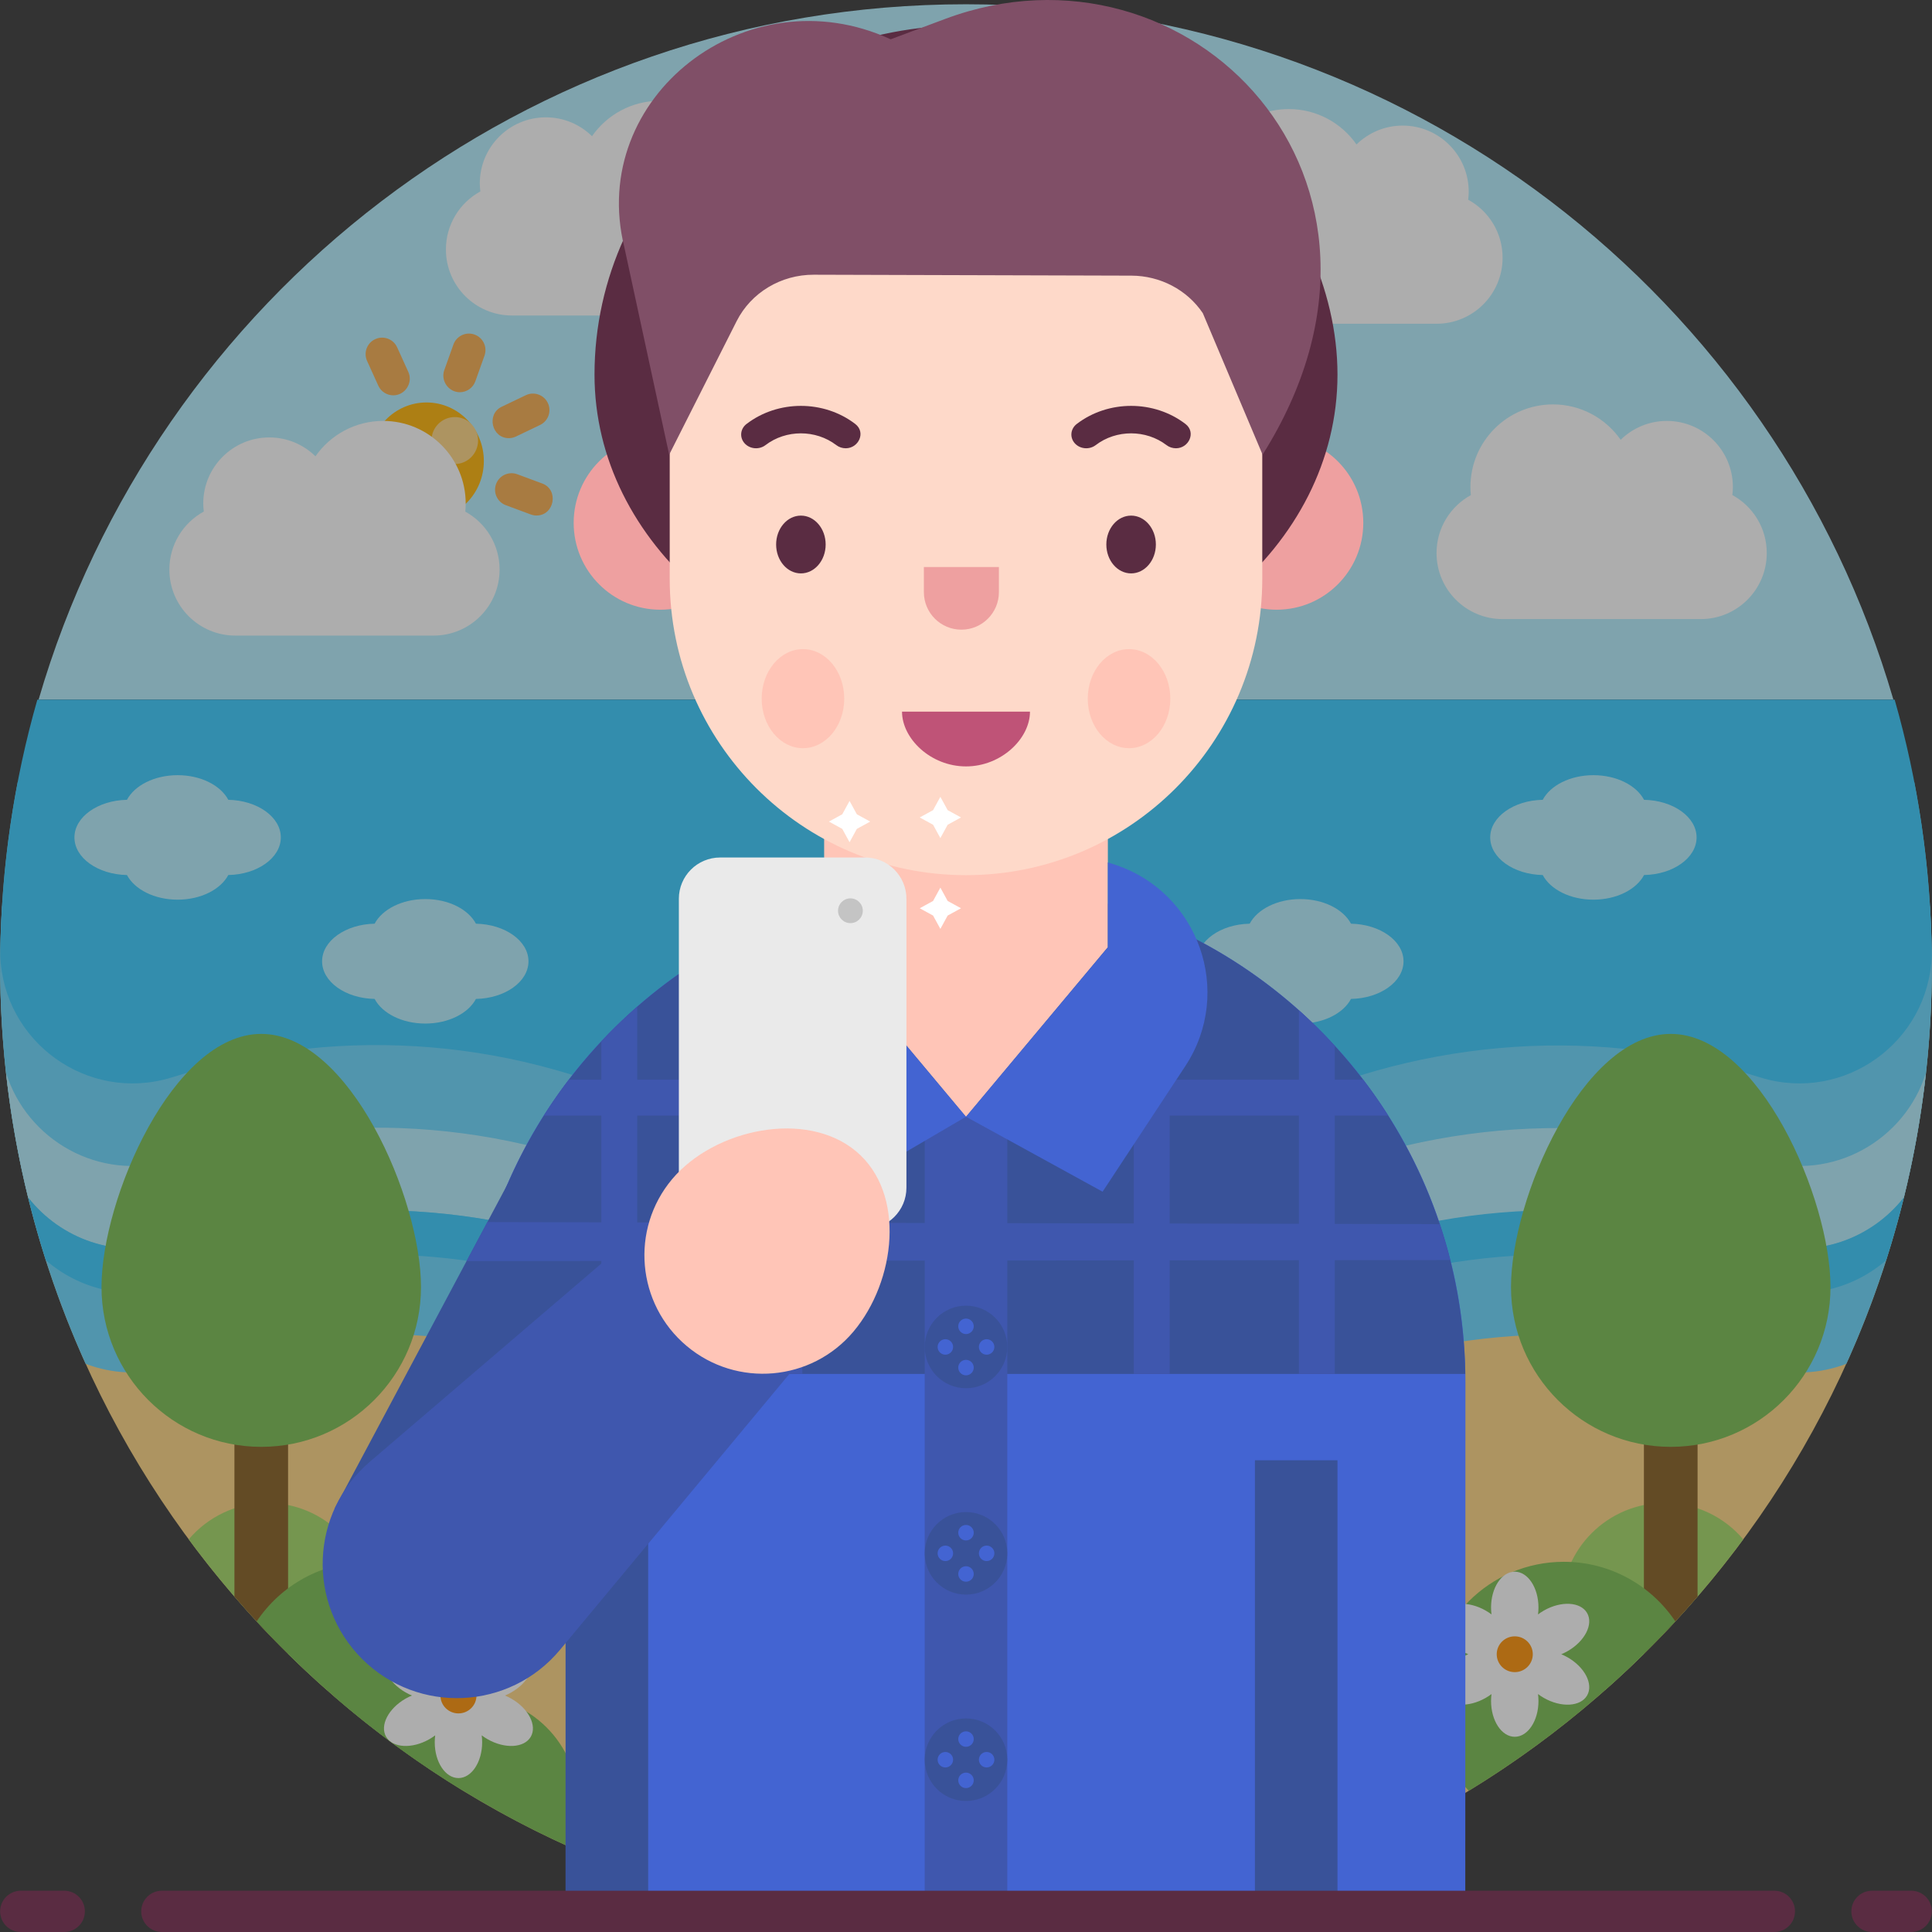 <?xml version="1.0" ?><svg id="Layer_1" style="enable-background:new 0 0 468.069 468.069;" version="1.1" viewBox="0 0 468.069 468.069" xml:space="preserve" xmlns="http://www.w3.org/2000/svg" xmlns:xlink="http://www.w3.org/1999/xlink"><rect x="0" y="0" width="468.069" height="468.069" fill="#333333" stroke="none"/><g><g style="opacity:0.6;"><path d="M468.015,235.579H0.054c0.726,111.988,80.108,205.296,185.68,227.453h96.6    C387.907,440.875,467.289,347.567,468.015,235.579z" style="fill:#FFD580;"/><g><path d="M234.034,1.034C127.551,1.034,37.692,72.166,9.35,169.5h449.369     C430.376,72.166,340.518,1.034,234.034,1.034z" style="fill:#B3EFFF;"/><path d="M179.727,46.403c0.063-0.648,0.099-1.303,0.099-1.967c0-11.051-8.954-20.01-20-20.01     c-6.792,0-12.783,3.395-16.398,8.573c-2.885-2.825-6.829-4.571-11.185-4.571c-8.837,0-16,7.167-16,16.008     c0,0.661,0.052,1.309,0.13,1.948c-4.968,2.713-8.339,7.984-8.339,14.043v0.015c0,8.832,7.16,15.991,15.991,15.991h48.017     c8.832,0,15.991-7.16,15.991-15.991v-0.015C188.034,54.381,184.677,49.121,179.727,46.403z" style="fill:#FFFFFF;"/><g id="XMLID_10_"><ellipse cx="103.326" cy="111.702" id="XMLID_13_" rx="13.896" ry="14.198" style="fill:#FFB300;"/><g id="XMLID_12_"><path d="M115.736,140.818c-1.521,0-2.975-0.873-3.645-2.348l-2.713-5.978       c-0.913-2.012-0.022-4.383,1.989-5.296c2.01-0.909,4.382-0.023,5.296,1.989l2.713,5.978c0.913,2.012,0.022,4.383-1.989,5.296       C116.852,140.703,116.29,140.818,115.736,140.818z" style="fill:#F7AC4B;"/><path d="M129.99,124.893c-0.462,0-0.932-0.081-1.391-0.25l-6.054-2.246       c-2.07-0.769-3.127-3.07-2.358-5.142c0.768-2.072,3.067-3.127,5.142-2.359l6.054,2.246       C135.45,118.651,134.336,124.893,129.99,124.893z" style="fill:#F7AC4B;"/><path d="M123.269,106.155c-4.158,0-5.47-5.818-1.73-7.608l5.849-2.801       c1.992-0.955,4.381-0.112,5.335,1.879c0.954,1.993,0.113,4.381-1.88,5.335l-5.849,2.801       C124.437,106.029,123.848,106.155,123.269,106.155z" style="fill:#F7AC4B;"/><path d="M111.4,95.026c-2.726,0-4.681-2.786-3.767-5.346l2.217-6.208       c0.742-2.08,3.028-3.166,5.112-2.422c2.08,0.743,3.164,3.032,2.421,5.112l-2.217,6.208       C114.582,94.006,113.042,95.026,111.4,95.026z" style="fill:#F7AC4B;"/><path d="M95.293,95.779c-1.521,0-2.975-0.872-3.645-2.347l-2.714-5.978       c-0.913-2.012-0.022-4.383,1.989-5.296c2.01-0.912,4.382-0.024,5.296,1.988l2.714,5.978       C100.113,92.722,98.159,95.779,95.293,95.779z" style="fill:#F7AC4B;"/></g><ellipse cx="110.174" cy="106.734" id="XMLID_11_" rx="5.645" ry="5.688" style="fill:#FFD580;"/></g><path d="M112.727,123.954c0.063-0.648,0.099-1.303,0.099-1.967c0-11.051-8.954-20.01-20-20.01     c-6.792,0-12.783,3.395-16.398,8.573c-2.885-2.825-6.829-4.571-11.185-4.571c-8.837,0-16,7.167-16,16.008     c0,0.661,0.052,1.309,0.13,1.948c-4.968,2.713-8.339,7.984-8.339,14.043v0.016c0,8.832,7.16,15.991,15.991,15.991h48.017     c8.832,0,15.991-7.16,15.991-15.991v-0.016C121.034,131.932,117.677,126.672,112.727,123.954z" style="fill:#FFFFFF;"/><path d="M419.696,119.936c0.078-0.64,0.13-1.288,0.13-1.948c0-8.841-7.163-16.008-16-16.008     c-4.355,0-8.3,1.747-11.185,4.571c-3.615-5.178-9.606-8.573-16.398-8.573c-11.046,0-20,8.959-20,20.01     c0,0.664,0.036,1.32,0.099,1.967c-4.95,2.718-8.308,7.978-8.308,14.024v0.016c0,8.832,7.16,15.991,15.991,15.991h48.017     c8.832,0,15.991-7.16,15.991-15.991v-0.016C428.034,127.919,424.663,122.649,419.696,119.936z" style="fill:#FFFFFF;"/><path d="M355.696,48.385c0.078-0.64,0.13-1.288,0.13-1.948c0-8.841-7.163-16.008-16-16.008     c-4.355,0-8.3,1.747-11.185,4.571c-3.615-5.178-9.606-8.573-16.398-8.573c-11.046,0-20,8.959-20,20.01     c0,0.664,0.036,1.32,0.099,1.967c-4.95,2.718-8.308,7.978-8.308,14.024v0.016c0,8.832,7.16,15.991,15.991,15.991h48.017     c8.832,0,15.991-7.16,15.991-15.991v-0.016C364.034,56.369,360.663,51.099,355.696,48.385z" style="fill:#FFFFFF;"/></g><g><path d="M0.495,219.524c-0.294,4.801-0.461,9.636-0.461,14.51c0,34.357,7.405,66.984,20.705,96.373     c6.346,2.428,13.555,2.885,20.742,0.698l3.174-0.966c39.135-11.908,81.345-8.343,117.932,9.959h0     c44.739,22.381,97.358,22.499,142.181,0.354c36.918-18.239,79.231-22.303,118.624-10.319l3.194,0.972     c7.188,2.187,14.396,1.73,20.742-0.698c13.3-29.389,20.705-62.016,20.705-96.373c0-4.875-0.167-9.71-0.461-14.51H0.495z" style="fill:#66D7FF;"/><g><path d="M4.284,189.51c-2.778,14.416-4.249,29.298-4.249,44.525c0,19.329,2.36,38.105,6.779,56.071      c7.804,9.972,21.275,15.061,34.669,10.986l3.174-0.966c39.135-11.908,81.345-8.343,117.932,9.959h0      c44.739,22.381,97.358,22.499,142.181,0.354c36.918-18.239,79.231-22.303,118.624-10.319l3.194,0.972      c13.394,4.075,26.865-1.014,34.669-10.986c4.419-17.966,6.779-36.741,6.779-56.071c0-15.227-1.472-30.108-4.249-44.525H4.284z" style="fill:#66D7FF;"/><path d="M41.482,301.091l3.174-0.966c39.135-11.908,81.345-8.343,117.932,9.959h0      c44.739,22.381,97.358,22.499,142.181,0.354c36.918-18.239,79.231-22.303,118.624-10.319l3.194,0.972      c13.394,4.075,26.865-1.014,34.669-10.986c2.42-9.841,4.219-19.925,5.35-30.212c-5.035,16.294-22.596,26.488-40.019,21.188      l-3.194-0.972c-39.393-11.984-81.706-7.92-118.624,10.319c-44.823,22.144-97.441,22.026-142.181-0.354h0      c-36.587-18.302-78.796-21.867-117.932-9.959l-3.174,0.966c-17.422,5.3-34.984-4.895-40.018-21.188      c1.131,10.286,2.93,20.371,5.35,30.211C14.617,300.077,28.088,305.166,41.482,301.091z" style="fill:#B3EFFF;"/><path d="M41.483,311.798l3.173-0.965c39.135-11.908,81.345-8.343,117.932,9.959h0      c44.977,22.499,97.917,22.499,142.894,0c36.587-18.302,78.796-21.866,117.932-9.959l3.173,0.965      c11.188,3.404,22.427,0.41,30.376-6.478c1.598-5.001,3.029-10.075,4.294-15.215c-7.804,9.972-21.276,15.061-34.67,10.986      l-3.173-0.965c-39.135-11.908-81.345-8.343-117.932,9.959c-44.977,22.499-97.917,22.499-142.894,0h0      c-36.587-18.302-78.796-21.866-117.932-9.959l-3.173,0.965c-13.394,4.075-26.866-1.013-34.67-10.986      c1.264,5.141,2.696,10.215,4.294,15.215C19.057,312.208,30.295,315.203,41.483,311.798z" style="fill:#33CAFF;"/></g><path d="M41.482,261.072l3.174-0.966c39.135-11.908,81.345-8.343,117.932,9.959h0     c44.739,22.381,97.358,22.499,142.181,0.354c36.918-18.239,79.231-22.303,118.624-10.319l3.194,0.972     c20.273,6.167,40.723-8.65,41.415-29.64c-0.234-21.46-3.344-42.229-8.985-61.932H9.052c-5.641,19.703-8.751,40.472-8.985,61.932     C0.759,252.422,21.209,267.239,41.482,261.072z" style="fill:#33CAFF;"/><path d="M411.034,202.884c0-4.953-5.666-8.975-12.727-9.113c-1.845-3.481-6.636-5.968-12.273-5.968     s-10.428,2.487-12.273,5.968c-7.06,0.137-12.727,4.159-12.727,9.113s5.667,8.975,12.727,9.113     c1.845,3.481,6.636,5.968,12.273,5.968s10.428-2.487,12.273-5.968C405.368,211.859,411.034,207.837,411.034,202.884z" style="fill:#B3EFFF;"/><path d="M68.034,202.884c0-4.953-5.666-8.975-12.727-9.113c-1.845-3.481-6.636-5.968-12.273-5.968     s-10.428,2.487-12.273,5.968c-7.06,0.137-12.727,4.159-12.727,9.113s5.666,8.975,12.727,9.113     c1.845,3.481,6.636,5.968,12.273,5.968s10.428-2.487,12.273-5.968C62.368,211.859,68.034,207.837,68.034,202.884z" style="fill:#B3EFFF;"/><path d="M128.034,232.899c0-4.953-5.666-8.975-12.727-9.113c-1.845-3.481-6.636-5.968-12.273-5.968     s-10.428,2.487-12.273,5.968c-7.06,0.137-12.727,4.159-12.727,9.113s5.666,8.975,12.727,9.113     c1.845,3.481,6.636,5.968,12.273,5.968s10.428-2.487,12.273-5.968C122.368,241.874,128.034,237.852,128.034,232.899z" style="fill:#B3EFFF;"/><path d="M340.034,232.899c0-4.953-5.666-8.975-12.727-9.113c-1.845-3.481-6.636-5.968-12.273-5.968     s-10.428,2.487-12.273,5.968c-7.06,0.137-12.727,4.159-12.727,9.113s5.666,8.975,12.727,9.113     c1.845,3.481,6.636,5.968,12.273,5.968s10.428-2.487,12.273-5.968C334.368,241.874,340.034,237.852,340.034,232.899z" style="fill:#B3EFFF;"/></g><g><path d="M89.774,389.131c0-13.814-11.193-25.012-25-25.012c-7.635,0-14.466,3.428-19.052,8.825     c9.862,13.348,21.111,25.606,33.532,36.57C85.618,404.979,89.774,397.543,89.774,389.131z" style="fill:#A2D962;"/><path d="M63.295,314.842c-3.59,0-6.5,2.912-6.5,6.503v65.47c4.143,4.802,8.485,9.428,13,13.878v-79.348     C69.795,317.753,66.885,314.842,63.295,314.842z" style="fill:#845B1D;"/><path d="M24.592,311.809c0,21.386,17.328,38.722,38.703,38.722s38.703-17.336,38.703-38.722     s-17.328-61.326-38.703-61.326S24.592,290.424,24.592,311.809z" style="fill:#77BC4D;"/><path d="M89.196,378.379c-11.265,0-21.189,5.735-27.02,14.445c14.667,15.867,31.497,29.704,50.033,41.029     c5.862-5.882,9.487-13.996,9.487-22.958C121.696,392.936,107.145,378.379,89.196,378.379z" style="fill:#77BC4D;"/><path d="M140.034,436.88c0-14.352-11.634-25.986-25.986-25.986H80.81     c17.028,14.765,36.209,27.112,57.01,36.507c1.42-3.211,2.214-6.759,2.214-10.495V436.88z" style="fill:#77BC4D;"/></g><g><path d="M403.295,364.119c-13.807,0-25,11.198-25,25.012c0,8.412,4.155,15.849,10.52,20.383     c12.421-10.964,23.669-23.222,33.532-36.57C417.761,367.547,410.93,364.119,403.295,364.119z" style="fill:#A2D962;"/><path d="M404.774,314.842c-3.59,0-6.5,2.912-6.5,6.503v79.348c4.515-4.45,8.857-9.076,13-13.878v-65.47     C411.274,317.753,408.363,314.842,404.774,314.842z" style="fill:#845B1D;"/><path d="M443.477,311.809c0,21.386-17.328,38.722-38.703,38.722s-38.703-17.336-38.703-38.722     s17.328-61.326,38.703-61.326S443.477,290.424,443.477,311.809z" style="fill:#77BC4D;"/><path d="M378.873,378.379c-17.949,0-32.5,14.558-32.5,32.516c0,8.962,3.625,17.077,9.487,22.958     c18.536-11.325,35.365-25.162,50.033-41.029C400.062,384.114,390.138,378.379,378.873,378.379z" style="fill:#77BC4D;"/></g><g><path d="M123.867,411.524c-0.505-0.288-1.016-0.537-1.529-0.748c0.513-0.211,1.024-0.46,1.529-0.748     c4.193-2.393,6.306-6.536,4.72-9.252c-1.586-2.716-6.27-2.978-10.463-0.584c-0.505,0.288-0.978,0.602-1.42,0.935     c0.071-0.545,0.109-1.107,0.109-1.683c0-4.787-2.571-8.668-5.743-8.668c-3.172,0-5.743,3.881-5.743,8.668     c0,0.576,0.038,1.139,0.109,1.683c-0.442-0.333-0.915-0.647-1.42-0.935c-4.193-2.393-8.877-2.132-10.463,0.584     c-1.586,2.716,0.527,6.858,4.72,9.252c0.505,0.288,1.016,0.537,1.529,0.748c-0.513,0.211-1.024,0.46-1.529,0.748     c-4.193,2.393-6.306,6.536-4.72,9.252c1.586,2.716,6.27,2.978,10.463,0.584c0.505-0.288,0.978-0.602,1.42-0.935     c-0.071,0.545-0.109,1.107-0.109,1.683c0,4.787,2.571,8.668,5.743,8.668c3.172,0,5.743-3.881,5.743-8.668     c0-0.576-0.038-1.139-0.109-1.683c0.442,0.333,0.915,0.647,1.42,0.935c4.193,2.393,8.877,2.132,10.463-0.584     C130.173,418.059,128.06,413.917,123.867,411.524z" style="fill:#FFFFFF;"/><ellipse cx="111.071" cy="410.775" rx="4.369" ry="4.336" style="fill:#FF8F00;"/></g><g><path d="M349.467,410.775c1.586,2.716,6.27,2.978,10.463,0.584c0.505-0.288,0.978-0.602,1.42-0.935     c-0.071,0.545-0.109,1.107-0.109,1.683c0,4.787,2.571,8.668,5.743,8.668c3.172,0,5.743-3.881,5.743-8.668     c0-0.576-0.038-1.139-0.109-1.683c0.442,0.333,0.915,0.647,1.42,0.935c4.193,2.393,8.877,2.132,10.463-0.584     c1.586-2.716-0.527-6.858-4.72-9.252c-0.505-0.288-1.016-0.537-1.529-0.748c0.513-0.211,1.024-0.46,1.529-0.748     c4.193-2.393,6.306-6.536,4.72-9.252c-1.586-2.716-6.27-2.978-10.463-0.584c-0.505,0.288-0.978,0.602-1.42,0.935     c0.071-0.545,0.109-1.107,0.109-1.683c0-4.787-2.571-8.668-5.743-8.668c-3.172,0-5.743,3.881-5.743,8.668     c0,0.576,0.038,1.139,0.109,1.683c-0.441-0.333-0.915-0.647-1.42-0.935c-4.193-2.393-8.877-2.132-10.463,0.584     c-1.586,2.716,0.527,6.858,4.72,9.252c0.505,0.288,1.016,0.537,1.529,0.748c-0.513,0.211-1.024,0.46-1.529,0.748     C349.994,403.917,347.881,408.059,349.467,410.775z" style="fill:#FFFFFF;"/><ellipse cx="366.983" cy="400.775" rx="4.369" ry="4.336" style="fill:#FF8F00;"/></g></g><g><g><path d="M268.401,218.942h-68.733c-50.085,14.787-86.633,61.057-86.633,115.856l24-0.593v133.728h217.96     l0.04-133.134C355.034,279.998,318.486,233.729,268.401,218.942z" style="fill:#4364D2;"/><rect height="114.148" style="fill:#395299;" width="20" x="304.034" y="353.784"/><rect height="114.148" style="fill:#395299;" width="20" x="137.034" y="353.784"/><path d="M268.401,218.942h-68.733c-49.492,14.612-85.741,59.972-86.593,113.92h241.919     C354.142,278.913,317.893,233.554,268.401,218.942z" style="fill:#395299;"/><rect height="203.95" style="fill:#3F57AE;" width="20" x="224.034" y="263.982"/><polygon points="122.994,286.848 81.032,365.556 126.257,345.796 157.53,286.848    " style="fill:#395299;"/><g><g><path d="M348.804,296.578l-230.728-0.507l-5.042,9.458l238.312-0.258       C350.606,302.328,349.756,299.43,348.804,296.578z" style="fill:#3F57AE;"/><path d="M330.254,261.578h-192.44c-2.141,2.802-4.152,5.706-6.046,8.693H336.3       C334.406,267.284,332.395,264.38,330.254,261.578z" style="fill:#3F57AE;"/></g><g><path d="M185.688,224.038v108.824h8.693V220.649C191.43,221.671,188.53,222.8,185.688,224.038z" style="fill:#3F57AE;"/><path d="M145.688,252.302v80.559h8.693v-88.984C151.34,246.536,148.448,249.356,145.688,252.302z" style="fill:#3F57AE;"/><path d="M323.381,253.367c-2.75-3.007-5.653-5.872-8.693-8.589v88.083h8.693V253.367z" style="fill:#3F57AE;"/><path d="M274.688,221.011v111.85h8.693V224.493C280.539,223.224,277.64,222.063,274.688,221.011z" style="fill:#3F57AE;"/></g></g><polygon points="234.034,270.598 199.667,229.493 199.667,142.754 268.401,142.754 268.401,229.493    " style="fill:#FFC5B7;"/><path d="M203.009,288.716l31.026-18.165l-34.367-41.057v-20.552c-0.055,0.016-0.121,0.036-0.198,0.06     c-21.065,6.452-29.73,31.489-17.245,49.587L203.009,288.716z" style="fill:#4364D2;"/><path d="M267.128,288.716l-33.094-18.165l34.367-41.057v-20.552c0.245,0.072,0.721,0.222,1.39,0.435     c20.592,6.575,29.232,30.904,17.369,48.92L267.128,288.716z" style="fill:#4364D2;"/><g><circle cx="234.034" cy="376.329" r="10" style="fill:#395299;"/><circle cx="229.034" cy="376.329" r="1.875" style="fill:#4364D2;"/><circle cx="239.034" cy="376.329" r="1.875" style="fill:#4364D2;"/><circle cx="234.034" cy="371.329" r="1.875" style="fill:#4364D2;"/><circle cx="234.034" cy="381.329" r="1.875" style="fill:#4364D2;"/></g><g><circle cx="234.034" cy="326.329" r="10" style="fill:#395299;"/><circle cx="229.034" cy="326.329" r="1.875" style="fill:#4364D2;"/><circle cx="239.034" cy="326.329" r="1.875" style="fill:#4364D2;"/><circle cx="234.034" cy="321.329" r="1.875" style="fill:#4364D2;"/><circle cx="234.034" cy="331.329" r="1.875" style="fill:#4364D2;"/></g><g><circle cx="234.034" cy="426.329" r="10" style="fill:#395299;"/><circle cx="229.034" cy="426.329" r="1.875" style="fill:#4364D2;"/><circle cx="239.034" cy="426.329" r="1.875" style="fill:#4364D2;"/><circle cx="234.034" cy="421.329" r="1.875" style="fill:#4364D2;"/><circle cx="234.034" cy="431.329" r="1.875" style="fill:#4364D2;"/></g></g><g><ellipse cx="309.29" cy="126.67" rx="20.996" ry="21.047" style="fill:#EEA0A0;"/><ellipse cx="159.981" cy="126.67" rx="20.996" ry="21.047" style="fill:#EEA0A0;"/><path d="M234.034,6.134c-48.675,0-90,37.392-90,84.622c0,40.906,38.905,74.198,87.414,75.345     c0.859,0.02,1.721,0.033,2.586,0.033c49.706,0,90-33.748,90-75.378C324.034,49.126,283.74,6.134,234.034,6.134z" style="fill:#5A2C42;"/><g><path d="M234.034,212.026L234.034,212.026c-39.643,0-71.78-32.137-71.78-71.78V84.397      c0-22.091,17.909-40,40-40h63.559c22.091,0,40,17.909,40,40v55.849C305.814,179.889,273.677,212.026,234.034,212.026z" style="fill:#FED9C9;"/><g><ellipse cx="194.034" cy="131.918" rx="6" ry="7" style="fill:#5A2C42;"/><path d="M204.903,108.604c-0.808,0-1.621-0.25-2.292-0.764c-4.97-3.803-12.185-3.803-17.155,0       c-1.532,1.172-3.799,0.973-5.066-0.443c-1.267-1.416-1.052-3.513,0.479-4.685c7.628-5.837,18.702-5.836,26.329,0       C209.852,104.743,208.015,108.604,204.903,108.604z" style="fill:#5A2C42;"/></g><g><ellipse cx="274.034" cy="131.918" rx="6" ry="7" style="fill:#5A2C42;"/><path d="M284.904,108.604c-0.808,0-1.621-0.25-2.292-0.764c-4.97-3.803-12.185-3.803-17.155,0       c-1.532,1.172-3.799,0.973-5.066-0.443c-1.267-1.416-1.052-3.513,0.479-4.685c7.628-5.837,18.702-5.836,26.329,0       C289.852,104.743,288.015,108.604,284.904,108.604z" style="fill:#5A2C42;"/></g><path d="M249.534,172.406c0,6.534-6.94,13.273-15.5,13.273c-8.56,0-15.5-6.739-15.5-13.273H249.534z" style="fill:#BF5377;"/><ellipse cx="273.534" cy="169.264" rx="10" ry="12" style="fill:#FFC5B7;"/><ellipse cx="194.534" cy="169.264" rx="10" ry="12" style="fill:#FFC5B7;"/><path d="M232.918,152.55L232.918,152.55c-5.019,0-9.087-4.068-9.087-9.087v-6.087h18.174v6.087      C242.005,148.482,237.936,152.55,232.918,152.55z" style="fill:#EEA0A0;"/></g><path d="M215.784,9.52L215.784,9.52c-34.873-16.071-73.477,14.043-64.533,50.341l10.87,50.293     l16.356-32.368c3.482-6.891,10.737-11.253,18.678-11.23l76.954,0.224c6.986,0.02,13.49,3.439,17.3,9.093l14.475,34.28     c42.041-66.798-18.061-127.559-76.879-105.575L215.784,9.52z" style="fill:#804F67;"/></g><g><path d="M209.602,297.748h-35.135c-5.523,0-10-4.477-10-10v-70c0-5.523,4.477-10,10-10h35.135     c5.523,0,10,4.477,10,10v70C219.602,293.271,215.125,297.748,209.602,297.748z" style="fill:#EAEAEA;"/><circle cx="206.034" cy="220.649" r="3" style="fill:#C4C4C4;"/></g><g><path d="M213.514,306.076l-34.387-28.586l-89.584,76.707c-14.397,12.328-15.241,34.307-1.832,47.702l0,0     c13.533,13.519,35.754,12.492,47.983-2.217L213.514,306.076z" style="fill:#3F57AE;"/><path d="M206.802,322.567c-10.187,12.141-28.288,13.724-40.429,3.537     c-12.141-10.187-13.724-28.288-3.537-40.429c10.187-12.141,32.446-16.919,44.587-6.731     C219.563,289.131,216.989,310.426,206.802,322.567z" style="fill:#FFC5B7;"/></g></g><g><polygon points="207.592,197.278 210.825,199.046 207.592,200.814 205.825,204.046 204.057,200.814     200.825,199.046 204.057,197.278 205.825,194.046   " style="fill:#FFFFFF;"/><polygon points="229.592,218.278 232.825,220.046 229.592,221.814 227.825,225.046 226.057,221.814     222.825,220.046 226.057,218.278 227.825,215.046   " style="fill:#FFFFFF;"/><polygon points="229.592,196.278 232.825,198.046 229.592,199.814 227.825,203.046 226.057,199.814     222.825,198.046 226.057,196.278 227.825,193.046   " style="fill:#FFFFFF;"/></g><g><path d="M463.034,468.069h-9.501c-2.762,0-5-2.239-5-5s2.238-5,5-5h9.501c2.762,0,5,2.239,5,5    S465.796,468.069,463.034,468.069z" style="fill:#5A2C42;"/><path d="M429.881,468.069H39.217c-2.762,0-5-2.239-5-5s2.238-5,5-5h390.664c2.762,0,5,2.239,5,5    S432.643,468.069,429.881,468.069z" style="fill:#5A2C42;"/><path d="M15.566,468.069H5.034c-2.762,0-5-2.239-5-5s2.238-5,5-5h10.531c2.762,0,5,2.239,5,5    S18.327,468.069,15.566,468.069z" style="fill:#5A2C42;"/></g></g><g/><g/><g/><g/><g/><g/><g/><g/><g/><g/><g/><g/><g/><g/><g/></svg>